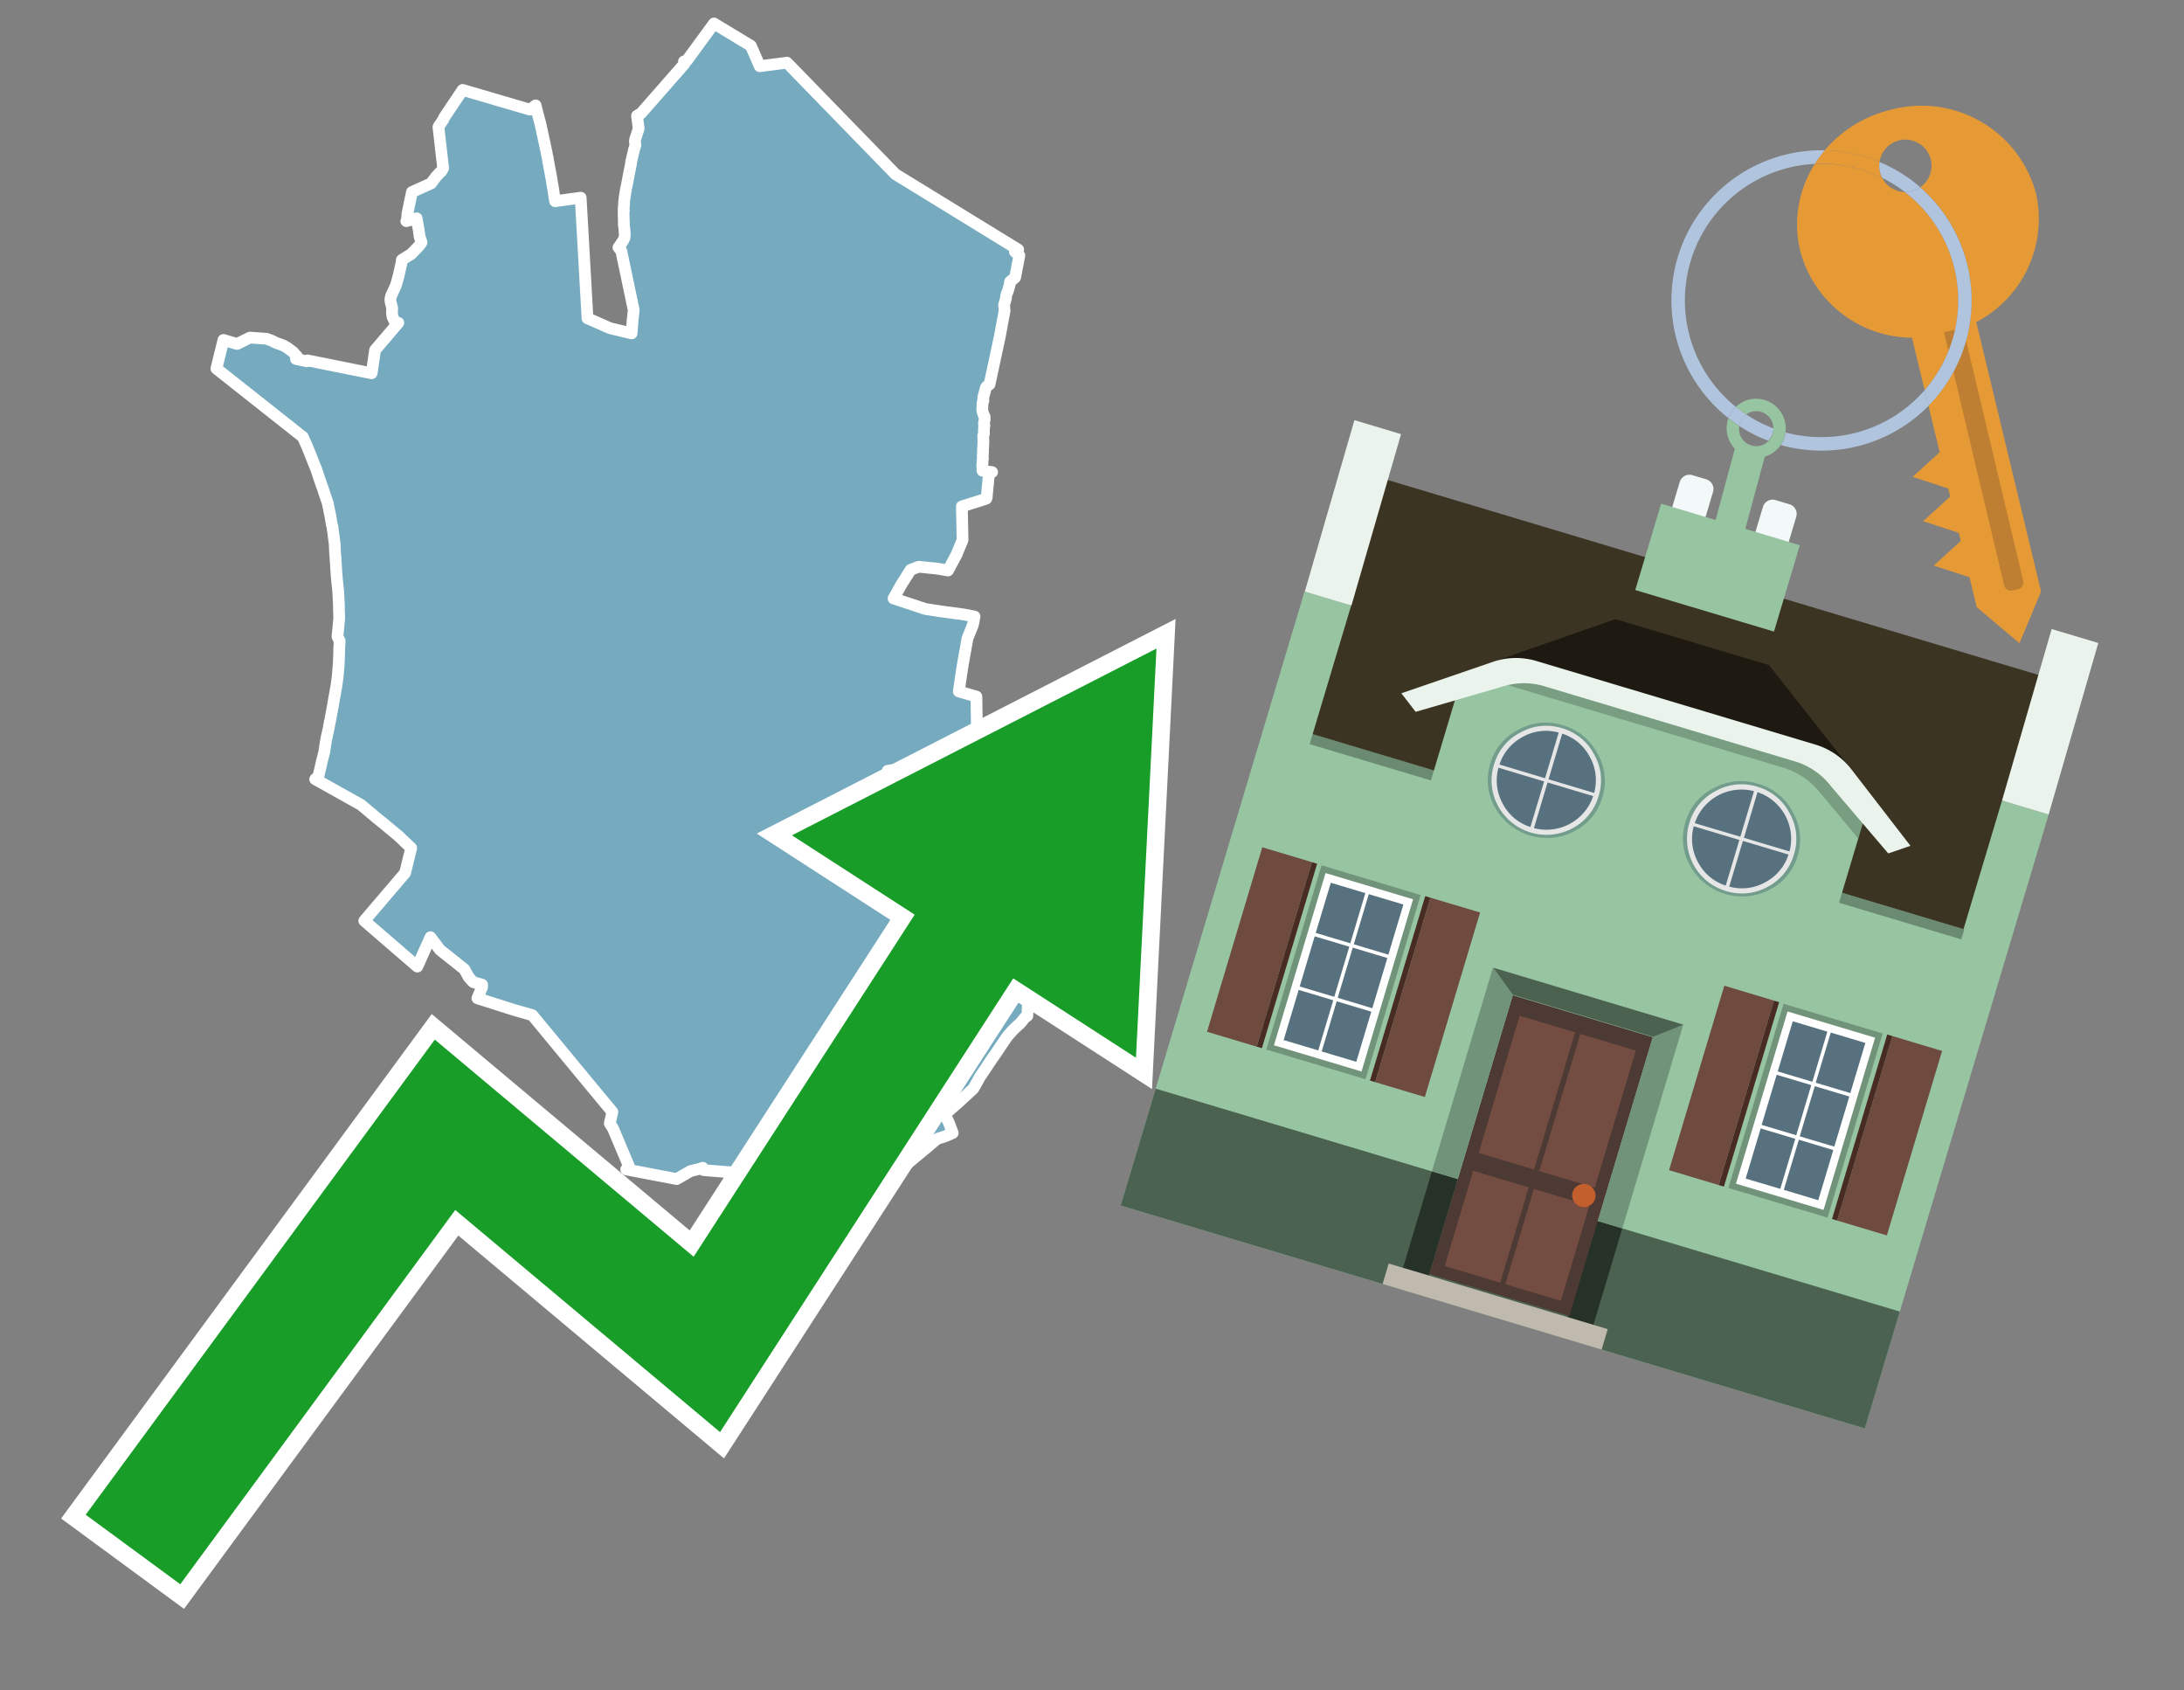<svg id="Text" xmlns="http://www.w3.org/2000/svg" width="93.05" height="72" viewBox="0 0 93.05 72"><rect x="0" y="0" width="93.05" height="72" fill="#808080" stroke="none"/><polygon points="9.52,14.48 10.1,14.65 10.65,14.38 11.36,14.43 11.6,14.52 11.73,14.59 12.06,14.71 12.24,14.81 12.49,15 12.66,15.19 12.61,15.29 13.07,15.39 13.1,15.35 15.83,15.9 15.84,15.87 15.98,14.91 16.97,13.75 16.83,13.72 16.77,13.6 16.72,13.48 16.7,13.33 16.71,13.12 16.7,13.09 16.64,12.85 16.63,12.75 16.66,12.61 16.87,12.15 16.98,11.76 17.09,11.27 17.11,11.18 17.12,11.07 17.52,10.82 17.59,10.75 17.83,10.5 17.94,10.36 17.96,10.32 17.88,10.09 17.84,9.8 17.75,9.3 17.31,9.42 17.33,9.38 17.34,9.35 17.36,9.1 17.55,8.18 18.37,7.81 18.46,7.68 18.55,7.57 18.57,7.53 18.63,7.47 18.72,7.37 18.76,7.33 18.81,7.29 18.88,7.16 18.68,5.41 18.72,5.34 18.89,5.09 18.92,5.01 19.71,3.83 22.58,4.67 22.82,4.49 22.83,4.53 22.88,4.73 22.99,5.15 23.03,5.3 23.06,5.45 23.08,5.53 23.12,5.73 23.13,5.76 23.14,5.8 23.15,5.86 23.2,6.08 23.21,6.13 23.23,6.23 23.27,6.41 23.28,6.46 23.3,6.56 23.32,6.67 23.33,6.71 23.34,6.74 23.34,6.78 23.36,6.89 23.37,6.93 23.4,7.1 23.43,7.26 23.5,7.64 23.52,7.78 23.54,7.88 23.57,8.06 23.6,8.27 23.63,8.45 23.65,8.57 24.74,8.42 25.03,13.56 25.22,13.64 25.99,13.98 26.91,14.2 26.94,13.81 26.95,13.67 27,13.21 26.47,10.69 26.35,10.54 26.43,10.43 26.56,10.23 26.61,10.12 26.62,9.98 26.61,9.88 26.6,9.73 26.59,9.65 26.58,9.61 26.58,9.51 26.58,9.46 26.57,9.17 26.57,8.99 26.58,8.96 26.57,8.86 26.58,8.82 26.58,8.75 26.59,8.71 26.59,8.61 26.6,8.52 26.62,8.36 26.66,8.12 26.68,7.99 26.69,7.96 26.7,7.92 26.84,7.19 26.87,7.05 26.88,6.99 26.9,6.85 26.98,6.52 27.01,6.38 27.07,6.2 27.05,6.01 27.06,5.94 27.21,5.48 27.14,4.93 27.31,4.83 29.16,2.72 29.14,2.62 29.27,2.57 30.42,1 31.99,1.95 32.37,2.82 33.53,2.67 38.15,7.42 43.38,10.63 43.24,10.72 43.43,10.88 43.25,11.82 43.03,12 43.03,12.06 43.02,12.12 42.98,12.26 42.97,12.3 42.93,12.43 42.9,12.49 42.89,12.53 42.87,12.58 42.86,12.7 42.8,12.92 42.79,12.95 42.78,12.98 42.8,13.24 42.6,14.32 42.16,16.37 42.03,16.47 42.01,16.5 41.99,16.57 41.9,16.9 41.89,17.01 41.9,17.06 41.86,17.16 41.86,17.19 41.85,17.46 41.86,17.53 41.92,17.7 41.95,17.75 41.95,17.88 41.92,18.04 41.93,18.1 41.94,18.13 41.92,18.28 41.92,18.46 41.91,18.52 41.89,18.56 41.9,18.85 41.89,18.93 41.89,19.06 41.88,19.12 41.88,19.17 41.88,19.27 41.87,19.44 41.87,19.49 41.88,19.52 41.86,19.63 41.86,19.7 41.85,19.81 41.86,20.05 42.27,20.11 42.16,20.15 42.13,20.21 42.09,20.65 42.08,20.74 42.04,21.16 42.04,21.19 42.02,21.24 41.84,21.3 40.98,21.57 41.01,23 40.79,23.53 40.77,23.59 40.39,24.3 39.93,24.22 39.14,24.14 38.8,24.27 38.42,24.87 38.07,25.49 39.43,25.94 40.22,26.06 41.05,26.17 41.52,26.26 41.48,26.48 41.45,26.62 41.22,27.19 41.09,27.92 41,28.43 40.85,29.45 41.6,29.67 41.61,30.33 41.62,30.93 42.48,31 42.58,31.07 42.65,31.21 42.65,31.48 42.72,31.51 43.37,31.57 43.95,31.6 44.83,31.63 44.96,31.67 44.56,31.74 44.52,31.77 44.49,31.87 44.52,31.96 44.63,32.28 44.73,32.39 43.46,33.55 41.3,32.95 39.44,32.59 37.82,32.83 37.77,34.13 38.06,34.08 38.43,33.99 38.65,33.91 38.69,33.87 38.71,33.83 39.06,33.6 39.1,33.63 39.12,33.67 39.16,33.77 39.79,34.03 39.92,34.17 39.93,34.25 39.95,34.31 40.28,34.21 42.74,34.45 43.64,34.93 43.34,36.97 42.44,37.87 41.45,39.29 41.6,39.26 41.92,39.4 42.14,39.46 42.31,39.53 42.45,39.66 42.15,39.97 43.64,40.09 43.75,41.34 43.82,41.31 44.2,41.09 44.32,40.98 44.38,40.9 43.81,42.48 43.77,43.27 43.72,43.3 43.65,43.36 43.5,43.55 43.46,43.59 43.41,43.64 43.35,43.69 43.15,43.88 42.93,44.13 42.9,44.17 42.66,44.52 42.58,44.64 42.4,44.91 42.25,45.12 42,45.5 41.75,45.87 41.71,45.94 41.68,46 41.47,46.37 40.83,46.96 40.43,47.31 40.34,47.39 40.25,47.46 40.4,47.76 40.42,47.81 40.45,47.88 40.59,48.26 40.29,48.39 40.18,48.43 39.95,48.5 39.85,48.57 39.51,48.86 39.45,48.91 39.11,49.19 38.51,49.69 38.1,50.02 37.46,50.58 37.42,50.51 37.19,50.19 37.13,50.16 36.87,50.05 36.63,49.96 36.33,49.92 35.22,50.28 35.25,50.41 35.25,50.45 35.33,50.86 35.35,50.92 34.8,50.97 34.47,51 34.56,50.63 34.22,50.08 33.28,50.11 29.98,49.84 29.94,49.74 29.83,49.78 29.42,49.88 28.83,50.22 26.68,49.81 26.79,49.66 26.12,48.07 25.98,47.85 26.09,47.36 25.35,46.47 22.68,43.24 21.91,43.02 20.34,42.52 20.54,42.04 20.54,41.94 20.18,41.84 20.11,41.78 19.97,41.62 19.78,41.28 18.81,40.51 18.74,40.45 18.34,39.92 17.78,41.17 15.52,39.22 17.26,37.18 17.52,36.12 17.38,35.99 16.96,35.59 16.69,35.37 16.37,35.1 16.27,35.02 16.06,34.85 16.02,34.82 15.87,34.69 15.82,34.65 15.69,34.54 15.38,34.28 13.43,33.19 13.47,33.15 13.52,33.12 13.56,33.08 13.66,32.67 13.71,32.44 13.77,32.21 13.8,32.09 13.82,32.01 13.83,31.93 13.89,31.54 13.92,31.39 13.93,31.35 13.94,31.29 13.95,31.26 13.98,31.12 14,31.04 14.03,30.87 14.04,30.83 14.05,30.74 14.07,30.69 14.08,30.63 14.1,30.51 14.12,30.4 14.16,30.19 14.18,30.09 14.2,29.95 14.21,29.9 14.24,29.73 14.27,29.57 14.3,29.4 14.32,29.28 14.33,29.25 14.35,29.08 14.36,29.04 14.37,28.94 14.39,28.79 14.4,28.67 14.41,28.52 14.42,28.46 14.42,28.39 14.43,28.33 14.43,28.28 14.44,28.11 14.44,28.06 14.45,27.83 14.45,27.67 14.46,27.5 14.47,27.29 14.38,27.12 14.38,27.07 14.42,26.7 14.43,26.54 14.45,26.39 14.45,26.23 14.44,26 14.44,25.84 14.44,25.76 14.43,25.62 14.42,25.38 14.41,25.18 14.36,24.72 14.34,24.5 14.31,24.02 14.31,23.99 14.3,23.9 14.3,23.85 14.29,23.7 14.28,23.62 14.27,23.41 14.26,23.18 14.25,23.09 14.21,22.79 14.2,22.71 14.17,22.5 14.17,22.47 14.16,22.42 14.14,22.36 14.08,22.01 14.06,21.9 14.04,21.81 13.97,21.46 13.96,21.42 13.83,21.04 13.76,20.82 13.71,20.69 13.64,20.48 13.61,20.4 13.47,19.97 13.44,19.91 13.37,19.73 13.22,19.35 13.09,19.03 12.96,18.74 12.92,18.65 12.9,18.61 9.22,15.7 " fill="#75aabf" stroke="#fff" stroke-linejoin="round" stroke-width="0.5"/><polygon points="49.272 27.624 33.741 35.58 38.97 38.959 29.553 53.529 18.525 44.281 3.652 64.518 7.681 67.479 19.396 51.538 30.678 60.999 43.169 41.673 48.398 45.053 49.272 27.624" fill="none" stroke="#fff" stroke-miterlimit="10" stroke-width="1.5"/><polygon points="49.272 27.624 33.741 35.58 38.97 38.959 29.553 53.529 18.525 44.281 3.652 64.518 7.681 67.479 19.396 51.538 30.678 60.999 43.169 41.673 48.398 45.053 49.272 27.624" fill="#179d28"/><path d="M80.19,7.577a1.16,1.16,0,0,1-.094-.251,1.114,1.114,0,0,1-.018-.429A6.367,6.367,0,0,0,77.743,6.4a5.269,5.269,0,0,0-.423.577c.1,0,.192-.007.288-.007A5.794,5.794,0,0,1,80.19,7.577Z" fill="#e69a35"/><path d="M77.608,6.4A6.394,6.394,0,0,0,73.64,17.81a1.26,1.26,0,0,1,.317-.48A5.821,5.821,0,0,1,77.32,6.981a5.269,5.269,0,0,1,.423-.577Z" fill="#b0c4de"/><path d="M84.2,13.72a4.962,4.962,0,0,0,2.545-5.48,5.047,5.047,0,0,0-6.179-3.566A5.322,5.322,0,0,0,77.743,6.4a6.367,6.367,0,0,1,2.335.493,1.114,1.114,0,1,1,1.736,1.084,6.392,6.392,0,0,1,.347,9.3l.479,1.985-.438.4-.716.648.92.3.6.2.082.341-.438.4-.716.648.92.3.605.2.082.341-.438.4-.716.649.92.3.605.2.307,1.274,1.821,1.534.921-2.2Z" fill="#e69a35"/><path d="M81.154,8.179a1.115,1.115,0,0,1-.964-.6,5.794,5.794,0,0,0-2.582-.6c-.1,0-.192,0-.288.007a4.783,4.783,0,0,0-.625,3.685,4.962,4.962,0,0,0,4.765,3.715L82,16.617a5.82,5.82,0,0,0-.846-8.438Z" fill="#e69a35"/><path d="M74.1,18.142a6.386,6.386,0,0,0,1.232.63.73.73,0,0,0,.224-.527h0a5.783,5.783,0,0,1-1.159-.593A.733.733,0,0,0,74.1,18.142Z" fill="#b0c4de"/><path d="M74.4,17.652q-.228-.152-.44-.322a1.26,1.26,0,0,0-.317.48c.148.117.3.228.46.332A.733.733,0,0,1,74.4,17.652Z" fill="#b0c4de"/><path d="M74.824,16.984a1.257,1.257,0,0,0-.867.346c.141.114.288.222.44.322a.731.731,0,0,1,1.159.593h0a.732.732,0,1,1-1.463,0,.7.7,0,0,1,.007-.1c-.158-.1-.312-.215-.46-.332a1.258,1.258,0,0,0,.273,1.3l-.979,3.635,1.275.341.98-3.639a1.266,1.266,0,0,0,.681-.5,1.249,1.249,0,0,0,.2-.538,1.328,1.328,0,0,0,.012-.168A1.262,1.262,0,0,0,74.824,16.984Z" fill="#97c4a1"/><path d="M85.974,25.1l-.226.053a.3.3,0,0,1-.362-.223l-2.56-10.777.81-.193L86.2,24.736A.3.3,0,0,1,85.974,25.1Z" fill="#bf7f32"/><path d="M80.1,7.326a1.16,1.16,0,0,0,.094.251,5.833,5.833,0,0,1,.964.6,1.137,1.137,0,0,0,.287-.031,1.108,1.108,0,0,0,.373-.167A6.371,6.371,0,0,0,80.078,6.9,1.114,1.114,0,0,0,80.1,7.326Z" fill="#b0c4de"/><path d="M77.608,18.618a5.836,5.836,0,0,1-1.534-.2,1.24,1.24,0,0,1-.2.537,6.4,6.4,0,0,0,6.291-1.666L82,16.617A5.807,5.807,0,0,1,77.608,18.618Z" fill="#b0c4de"/><path d="M81.814,7.981a1.108,1.108,0,0,1-.373.167,1.137,1.137,0,0,1-.287.031A5.82,5.82,0,0,1,82,16.617l.161.667a6.392,6.392,0,0,0-.347-9.3Z" fill="#b0c4de"/><polygon points="83.79 39.753 55.78 31.364 58.988 20.404 86.964 28.783 83.79 39.753 83.79 39.753" fill="#3c3422" fill-rule="evenodd"/><polygon points="81.705 53.32 87.284 34.692 85.297 34.097 83.656 39.575 55.926 31.269 57.567 25.791 55.579 25.196 47.746 51.348 79.451 60.844 81.705 53.32" fill="#97c4a1" fill-rule="evenodd"/><rect x="69.522" y="21.148" width="0.444" height="28.983" transform="translate(15.592 92.226) rotate(-73.326)" opacity="0.3"/><polygon points="87.284 34.692 85.297 34.097 87.411 26.793 89.398 27.388 87.284 34.692 87.284 34.692" fill="#eaf3ec" fill-rule="evenodd"/><polygon points="57.578 25.794 55.591 25.199 57.705 17.896 59.692 18.491 57.578 25.794 57.578 25.794" fill="#eaf3ec" fill-rule="evenodd"/><polygon points="79.451 60.844 80.943 55.865 49.238 46.369 47.747 51.348 79.451 60.844 79.451 60.844" fill="#4c6251" fill-rule="evenodd"/><path d="M71.566,20.528l-.522,1.743,1.418.425.523-1.744a.432.432,0,0,0-.289-.536l-.593-.177A.431.431,0,0,0,71.566,20.528Z" fill="#f3f9f8" fill-rule="evenodd"/><path d="M75.111,21.589l-.522,1.743,1.418.425.522-1.743a.43.43,0,0,0-.289-.536l-.593-.178A.43.43,0,0,0,75.111,21.589Z" fill="#f3f9f8" fill-rule="evenodd"/><polygon points="75.368 28.329 68.829 26.37 63.807 28.121 78.733 32.591 75.368 28.329" fill="#1e1a11"/><polygon points="78.248 32.422 64.442 28.287 62.236 28.998 60.064 36.247 77.453 41.455 79.651 34.116 78.248 32.422" fill="#97c4a1"/><path d="M77.74,32.516S65.088,28.725,65,28.7l-.938.43,11.892,3.562a3.175,3.175,0,0,1,1.532,1l1.685,2.02.327-1.09Z" fill-rule="evenodd" opacity="0.2"/><path d="M77.35,31.716,65.458,28.154a3.041,3.041,0,0,0-1.854.037l-3.9,1.339.611.79,3.626-1.054a3.045,3.045,0,0,1,1.855-.037l10.673,3.2A3.028,3.028,0,0,1,78,33.477l2.45,2.874.945-.325-2.518-3.26A3.036,3.036,0,0,0,77.35,31.716Z" fill="#eaf3ec"/><polygon points="76.683 23.223 70.773 21.453 69.671 25.132 75.581 26.902 76.683 23.223 76.683 23.223" fill="#97c4a1" fill-rule="evenodd"/><g id="Symbol_9_0_Layer2_0_MEMBER_8_MEMBER_21_MEMBER_0_FILL" data-name="Symbol 9 0 Layer2 0 MEMBER 8 MEMBER 21 MEMBER 0 FILL"><path d="M66.584,30.892a2.39,2.39,0,0,0-1.891.189,2.317,2.317,0,0,0-1.2,1.448A2.345,2.345,0,0,0,63.7,34.4a2.528,2.528,0,0,0,3.367,1.008,2.339,2.339,0,0,0,1.2-1.447,2.313,2.313,0,0,0-.208-1.87A2.394,2.394,0,0,0,66.584,30.892Z" fill="#729d8c"/></g><g id="Symbol_9_0_Layer2_0_MEMBER_8_MEMBER_21_MEMBER_1_FILL" data-name="Symbol 9 0 Layer2 0 MEMBER 8 MEMBER 21 MEMBER 1 FILL"><path d="M66.547,31.016a2.241,2.241,0,0,0-1.769.185,2.213,2.213,0,0,0-1.127,1.376,2.239,2.239,0,0,0,.185,1.768,2.341,2.341,0,0,0,3.145.942,2.234,2.234,0,0,0,1.126-1.376,2.207,2.207,0,0,0-.185-1.768A2.237,2.237,0,0,0,66.547,31.016Z" fill="#e6e6e6"/></g><g id="Symbol_9_0_Layer2_0_MEMBER_8_MEMBER_21_MEMBER_2_MEMBER_0_FILL" data-name="Symbol 9 0 Layer2 0 MEMBER 8 MEMBER 21 MEMBER 2 MEMBER 0 FILL"><path d="M65.787,33.284,63.843,32.7a2.036,2.036,0,0,0,.186,1.539,2.015,2.015,0,0,0,1.175.986Z" fill="#58717f"/></g><g id="Symbol_9_0_Layer2_0_MEMBER_8_MEMBER_21_MEMBER_2_MEMBER_1_FILL" data-name="Symbol 9 0 Layer2 0 MEMBER 8 MEMBER 21 MEMBER 2 MEMBER 1 FILL"><path d="M65.827,33.148l.582-1.944a2.01,2.01,0,0,0-1.523.178,2.037,2.037,0,0,0-1,1.183Z" fill="#58717f"/></g><g id="Symbol_9_0_Layer2_0_MEMBER_8_MEMBER_21_MEMBER_2_MEMBER_2_FILL" data-name="Symbol 9 0 Layer2 0 MEMBER 8 MEMBER 21 MEMBER 2 MEMBER 2 FILL"><path d="M67.878,33.91l-1.943-.582-.582,1.944a2.1,2.1,0,0,0,2.525-1.362Z" fill="#58717f"/></g><g id="Symbol_9_0_Layer2_0_MEMBER_8_MEMBER_21_MEMBER_2_MEMBER_3_FILL" data-name="Symbol 9 0 Layer2 0 MEMBER 8 MEMBER 21 MEMBER 2 MEMBER 3 FILL"><path d="M66.558,31.249l-.582,1.943,1.943.582a2.031,2.031,0,0,0-.186-1.539A2.009,2.009,0,0,0,66.558,31.249Z" fill="#58717f"/></g><g id="Symbol_9_0_Layer2_0_MEMBER_8_MEMBER_21_MEMBER_0_FILL-2" data-name="Symbol 9 0 Layer2 0 MEMBER 8 MEMBER 21 MEMBER 0 FILL"><path d="M74.9,33.384a2.4,2.4,0,0,0-1.891.189,2.316,2.316,0,0,0-1.2,1.448,2.341,2.341,0,0,0,.209,1.87A2.527,2.527,0,0,0,75.387,37.9a2.345,2.345,0,0,0,1.2-1.447,2.314,2.314,0,0,0-.209-1.87A2.389,2.389,0,0,0,74.9,33.384Z" fill="#729d8c"/></g><g id="Symbol_9_0_Layer2_0_MEMBER_8_MEMBER_21_MEMBER_1_FILL-2" data-name="Symbol 9 0 Layer2 0 MEMBER 8 MEMBER 21 MEMBER 1 FILL"><path d="M74.867,33.508a2.239,2.239,0,0,0-1.768.185,2.21,2.21,0,0,0-1.127,1.376,2.316,2.316,0,0,0,1.564,2.883,2.261,2.261,0,0,0,1.765-.173A2.237,2.237,0,0,0,76.428,36.4a2.209,2.209,0,0,0-.185-1.769A2.239,2.239,0,0,0,74.867,33.508Z" fill="#e6e6e6"/></g><g id="Symbol_9_0_Layer2_0_MEMBER_8_MEMBER_21_MEMBER_2_MEMBER_0_FILL-2" data-name="Symbol 9 0 Layer2 0 MEMBER 8 MEMBER 21 MEMBER 2 MEMBER 0 FILL"><path d="M74.107,35.776l-1.943-.582a2.031,2.031,0,0,0,.186,1.539,2.009,2.009,0,0,0,1.175.986Z" fill="#58717f"/></g><g id="Symbol_9_0_Layer2_0_MEMBER_8_MEMBER_21_MEMBER_2_MEMBER_1_FILL-2" data-name="Symbol 9 0 Layer2 0 MEMBER 8 MEMBER 21 MEMBER 2 MEMBER 1 FILL"><path d="M74.148,35.64,74.73,33.7a2.1,2.1,0,0,0-2.525,1.362Z" fill="#58717f"/></g><g id="Symbol_9_0_Layer2_0_MEMBER_8_MEMBER_21_MEMBER_2_MEMBER_2_FILL-2" data-name="Symbol 9 0 Layer2 0 MEMBER 8 MEMBER 21 MEMBER 2 MEMBER 2 FILL"><path d="M76.2,36.4l-1.943-.582-.582,1.944a2.015,2.015,0,0,0,1.523-.178A2.036,2.036,0,0,0,76.2,36.4Z" fill="#58717f"/></g><g id="Symbol_9_0_Layer2_0_MEMBER_8_MEMBER_21_MEMBER_2_MEMBER_3_FILL-2" data-name="Symbol 9 0 Layer2 0 MEMBER 8 MEMBER 21 MEMBER 2 MEMBER 3 FILL"><path d="M74.879,33.741,74.3,35.684l1.943.582a2.1,2.1,0,0,0-1.361-2.525Z" fill="#58717f"/></g><polygon points="51.426 43.946 53.542 44.58 55.896 36.723 53.78 36.089 51.426 43.946 51.426 43.946" fill="#6e4a3f" fill-rule="evenodd"/><polygon points="53.542 44.58 53.764 44.647 56.117 36.789 55.896 36.723 53.542 44.58 53.542 44.58" fill="#482b22" fill-rule="evenodd"/><polygon points="60.706 46.726 58.59 46.092 60.943 38.235 63.059 38.868 60.706 46.726 60.706 46.726" fill="#6e4a3f" fill-rule="evenodd"/><polygon points="58.59 46.092 58.368 46.026 60.722 38.168 60.943 38.235 58.59 46.092 58.59 46.092" fill="#482b22" fill-rule="evenodd"/><rect x="53.146" y="39.209" width="8.19" height="4.408" transform="translate(1.145 84.365) rotate(-73.326)" fill="#719379"/><polygon points="60.205 38.304 56.474 37.187 54.277 44.522 58.008 45.639 60.205 38.304 60.205 38.304" fill="#fff" fill-rule="evenodd"/><path d="M59.792,38.527l-.64,2.136-1.474-.442.639-2.135,1.475.441Zm-1.621-.485-.64,2.136-1.474-.442L56.7,37.6l1.474.442Zm-2.158,1.84,1.475.441-.64,2.136-1.474-.441.639-2.136Zm-.683,2.282,1.474.441-.639,2.136L54.69,44.3l.64-2.135Zm.981,2.621.639-2.136,1.475.442-.64,2.135-1.474-.441Zm2.158-1.84L56.994,42.5l.64-2.136,1.474.442-.639,2.136Z" fill="#58717f" fill-rule="evenodd"/><polygon points="80.39 52.621 78.274 51.988 80.628 44.13 82.743 44.764 80.39 52.621 80.39 52.621" fill="#6e4a3f" fill-rule="evenodd"/><polygon points="78.274 51.988 78.053 51.921 80.406 44.064 80.628 44.13 78.274 51.988 78.274 51.988" fill="#482b22" fill-rule="evenodd"/><polygon points="71.111 49.842 73.227 50.476 75.58 42.619 73.464 41.985 71.111 49.842 71.111 49.842" fill="#6e4a3f" fill-rule="evenodd"/><polygon points="73.227 50.476 73.448 50.542 75.802 42.685 75.58 42.619 73.227 50.476 73.227 50.476" fill="#482b22" fill-rule="evenodd"/><rect x="72.83" y="45.105" width="8.19" height="4.408" transform="translate(9.534 107.426) rotate(-73.326)" fill="#719379"/><polygon points="76.159 43.083 79.889 44.2 77.692 51.535 73.962 50.418 76.159 43.083 76.159 43.083" fill="#fff" fill-rule="evenodd"/><path d="M76.381,43.5l1.475.442-.64,2.135-1.475-.441.64-2.136ZM78,43.981l1.474.442-.64,2.136-1.474-.442L78,43.981Zm.791,2.724-.64,2.135L76.679,48.4l.64-2.136,1.474.442Zm-.684,2.282-.639,2.135L76,50.68l.64-2.135,1.474.442Zm-2.26,1.65L74.375,50.2l.639-2.135,1.475.441-.64,2.136Zm-.791-2.724.64-2.135,1.474.441-.639,2.136-1.475-.442Z" fill="#58717f" fill-rule="evenodd"/><polygon points="67.888 56.431 69.118 52.323 68.019 51.994 66.789 56.102 67.888 56.431 67.888 56.431" fill="#263128" fill-rule="evenodd"/><polygon points="60.877 54.331 62.108 50.223 61.007 49.894 59.776 54.002 60.877 54.331 60.877 54.331" fill="#263128" fill-rule="evenodd"/><g id="Symbol_9_0_Layer2_0_MEMBER_8_MEMBER_12_MEMBER_0_FILL" data-name="Symbol 9 0 Layer2 0 MEMBER 8 MEMBER 12 MEMBER 0 FILL"><path d="M70.418,44.178l-5.965-1.786L60.9,54.27l5.964,1.786Z" fill="#4e3a34"/></g><g id="Symbol_9_0_Layer2_0_MEMBER_8_MEMBER_12_MEMBER_1_MEMBER_0_FILL" data-name="Symbol 9 0 Layer2 0 MEMBER 8 MEMBER 12 MEMBER 1 MEMBER 0 FILL"><path d="M65.358,49.815l1.75-5.843-2.363-.708L63,49.107Z" fill="#744d42"/></g><g id="Symbol_9_0_Layer2_0_MEMBER_8_MEMBER_12_MEMBER_1_MEMBER_1_FILL" data-name="Symbol 9 0 Layer2 0 MEMBER 8 MEMBER 12 MEMBER 1 MEMBER 1 FILL"><path d="M67.331,44.039l-1.75,5.842,2.364.708,1.75-5.842Z" fill="#744d42"/></g><g id="Symbol_9_0_Layer2_0_MEMBER_8_MEMBER_12_MEMBER_2_MEMBER_0_FILL" data-name="Symbol 9 0 Layer2 0 MEMBER 8 MEMBER 12 MEMBER 2 MEMBER 0 FILL"><path d="M63.915,54.633l1.215-4.058-2.363-.707-1.215,4.057Z" fill="#744d42"/></g><g id="Symbol_9_0_Layer2_0_MEMBER_8_MEMBER_12_MEMBER_2_MEMBER_1_FILL" data-name="Symbol 9 0 Layer2 0 MEMBER 8 MEMBER 12 MEMBER 2 MEMBER 1 FILL"><path d="M66.5,55.407l1.215-4.057-2.363-.708L64.138,54.7Z" fill="#744d42"/></g><g id="Symbol_9_0_Layer2_0_MEMBER_8_MEMBER_13_FILL" data-name="Symbol 9 0 Layer2 0 MEMBER 8 MEMBER 13 FILL"><path d="M67.959,51.058a.439.439,0,0,0-.045-.367.487.487,0,0,0-.669-.2.445.445,0,0,0-.239.282.457.457,0,0,0,.041.378.481.481,0,0,0,.293.242.459.459,0,0,0,.377-.042A.453.453,0,0,0,67.959,51.058Z" fill="#c35e2d"/></g><g id="Symbol_9_0_Layer2_0_MEMBER_8_MEMBER_14_FILL" data-name="Symbol 9 0 Layer2 0 MEMBER 8 MEMBER 14 FILL"><path d="M64.557,42.047l-.951-.833-2.6,8.68,1.1.329Z" fill="#719379"/></g><g id="Symbol_9_0_Layer2_0_MEMBER_8_MEMBER_15_FILL" data-name="Symbol 9 0 Layer2 0 MEMBER 8 MEMBER 15 FILL"><path d="M71.718,43.643l-1.2.19L68.072,52.01l1.046.313Z" fill="#719379"/></g><g id="Symbol_9_0_Layer2_0_MEMBER_8_MEMBER_16_FILL" data-name="Symbol 9 0 Layer2 0 MEMBER 8 MEMBER 16 FILL"><path d="M63.627,41.22l.836,1.156,5.961,1.786,1.294-.519Z" fill="#4c6251"/></g><polygon points="58.905 54.69 59.166 53.819 68.498 56.614 68.237 57.485 58.905 54.69 58.905 54.69" fill="#c0b9ad" fill-rule="evenodd"/></svg>